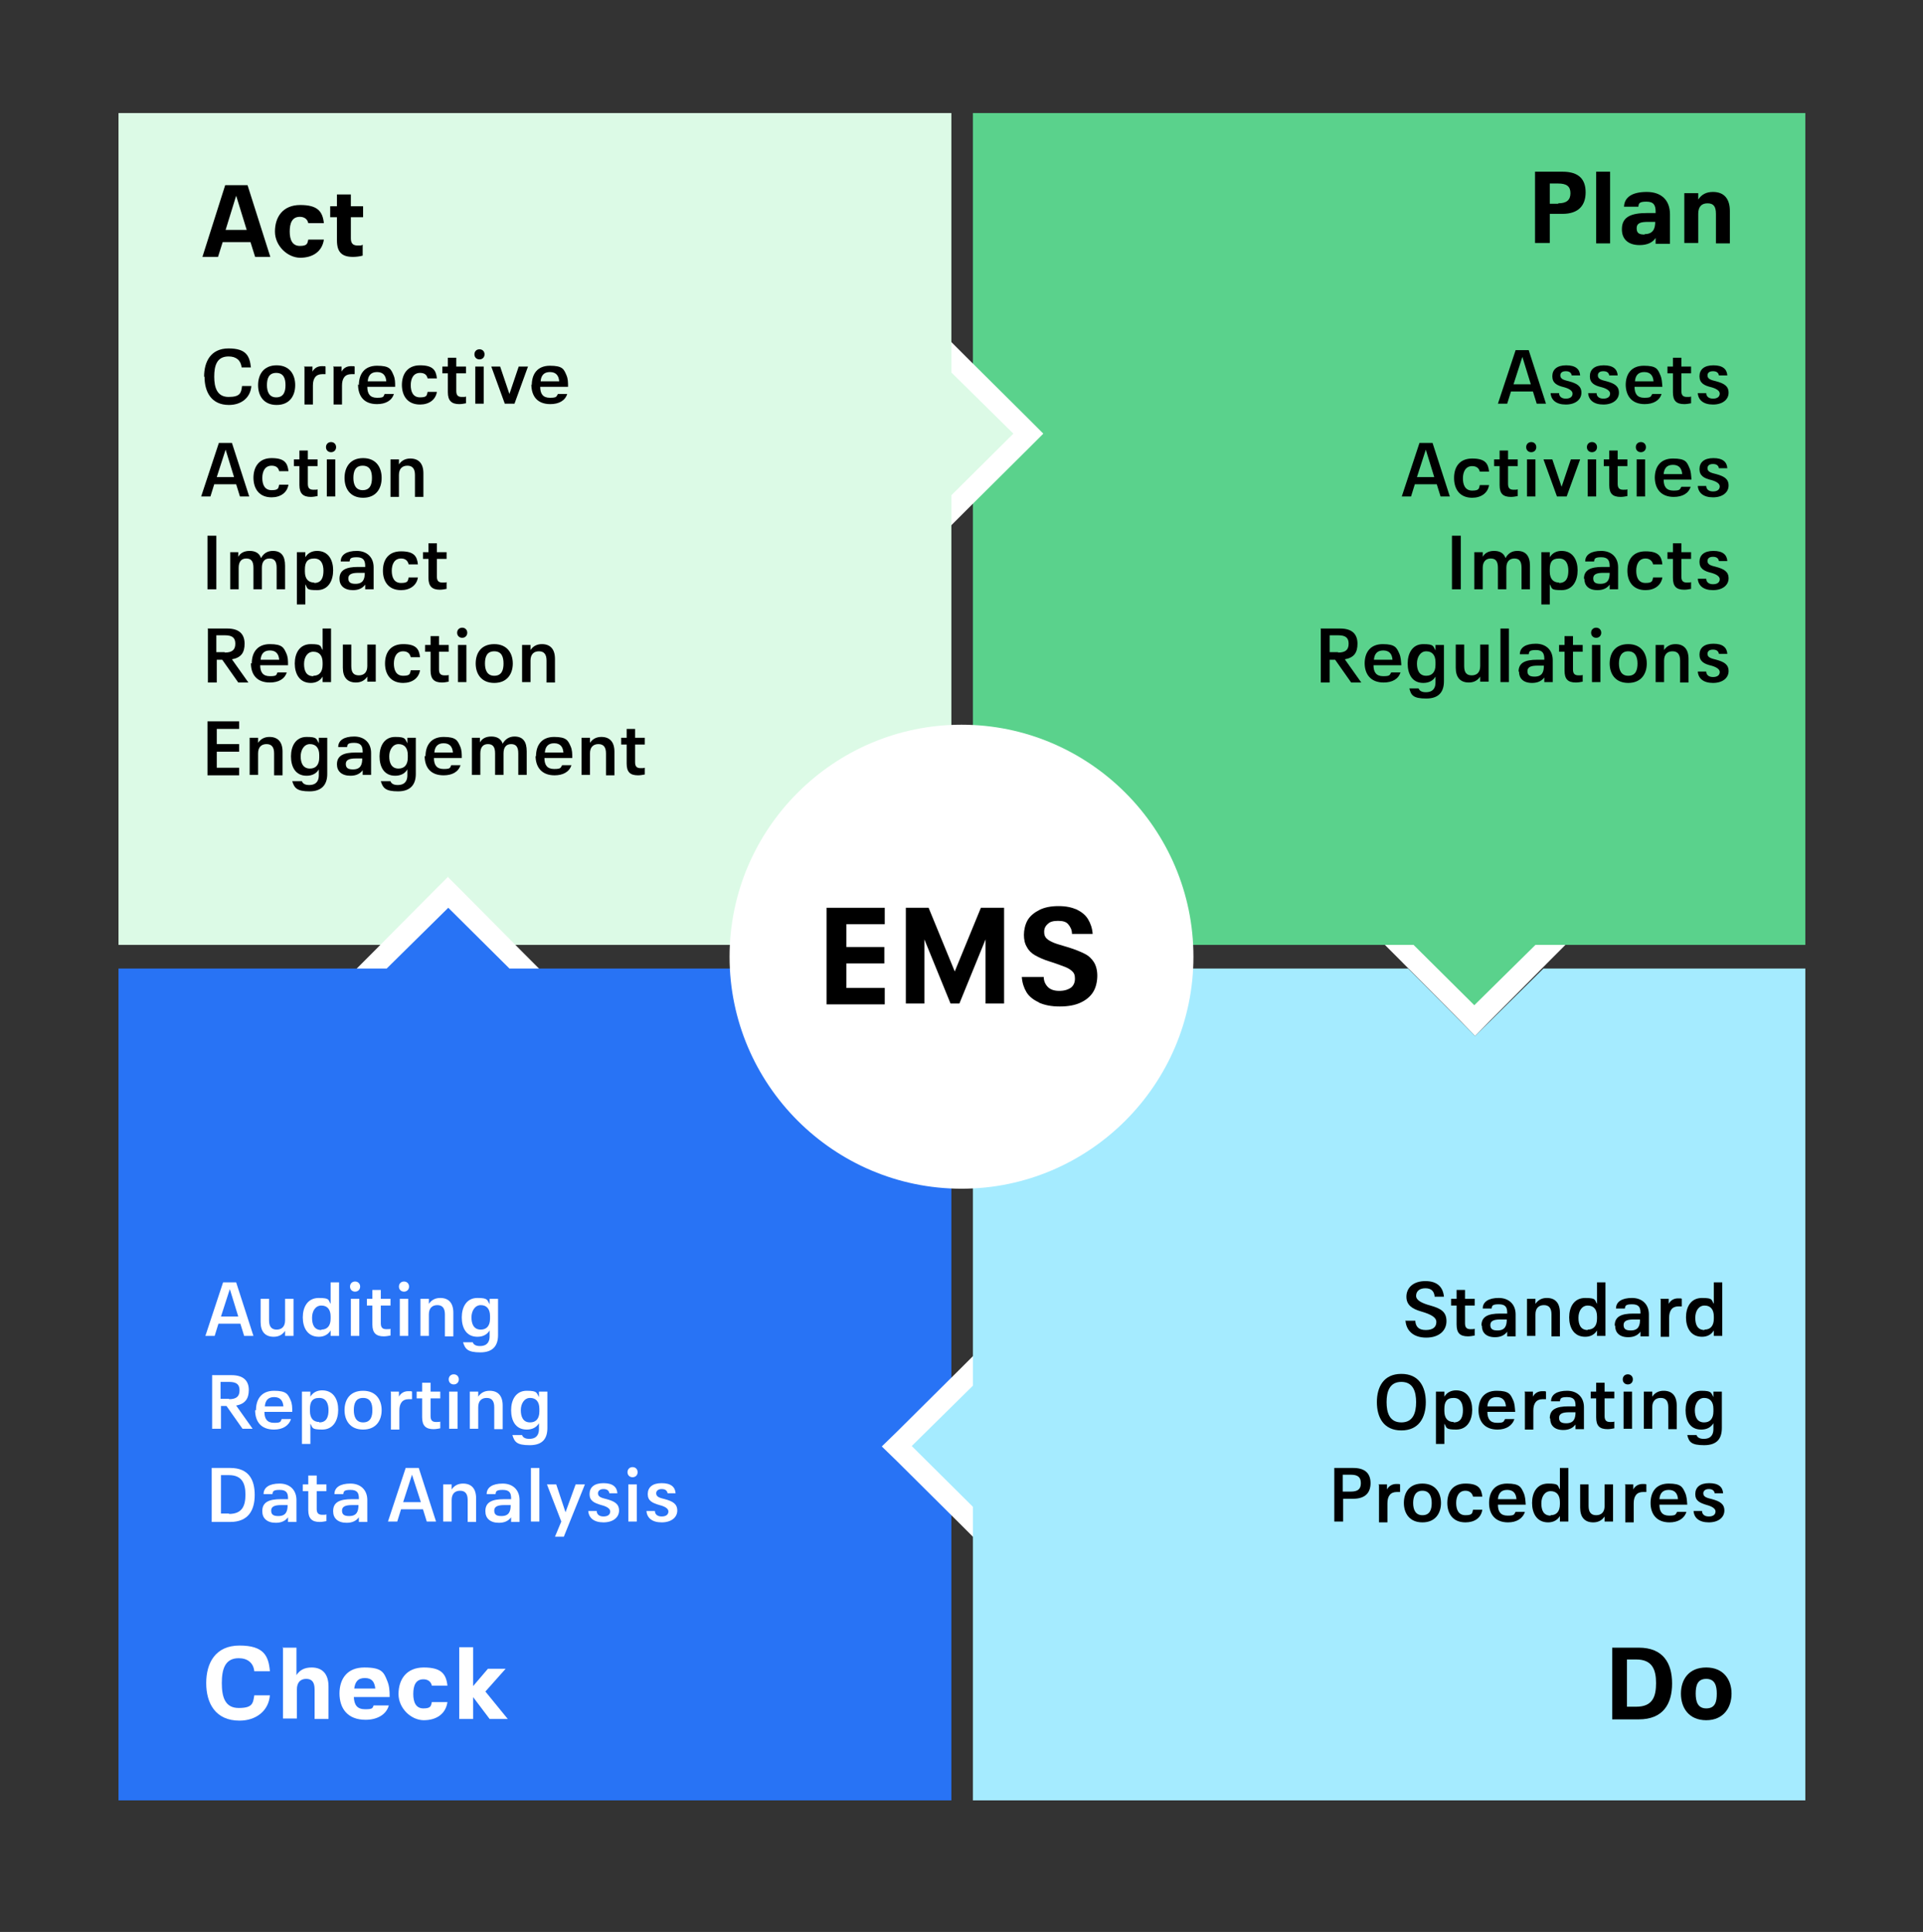 <?xml version="1.0" encoding="UTF-8"?>
<svg id="Layer_2" xmlns="http://www.w3.org/2000/svg" version="1.1" viewBox="0 0 456 458">
  <rect x="0" y="0" width="456" height="458" fill="#333333" stroke="none"/>
  <!-- Generator: Adobe Illustrator 29.3.1, SVG Export Plug-In . SVG Version: 2.1.0 Build 151)  -->
  <defs>
    <style>
      .st0 {
        fill: #a5ebff;
      }

      .st1 {
        fill: #5ad28c;
      }

      .st2 {
        fill: #fff;
      }

      .st3 {
        fill: #dcfae6;
      }

      .st4 {
        fill: #2873f5;
      }
    </style>
  </defs>
  <g>
    <polygon class="st1" points="329.2 221.3 370.3 221.3 349.8 242.1 329.2 221.3"/>
    <path class="st2" d="M376.3,218.8h-53.1l8.5,8.5,14.6,14.7,3.5,3.6,3.5-3.6,14.6-14.7,8.5-8.5h0Z"/>
  </g>
  <polygon class="st1" points="230.7 26.8 428.1 26.8 428.1 224 364.1 224 349.6 238.3 335.2 224 230.7 224 230.7 26.8"/>
  <g>
    <polygon class="st3" points="223.1 82.3 243.8 102.8 223.1 123.4 223.1 82.3"/>
    <path class="st2" d="M225.6,88.3,220.6,76.3v53.2l8.5-8.5,14.7-14.6,3.6-3.6-3.6-3.6-14.7-14.6-8.5-8.5h0Z"/>
  </g>
  <polygon class="st3" points="28.1 26.8 225.6 26.8 225.6 88.3 240.3 102.8 225.6 117.4 225.6 224 28.1 224 28.1 26.8"/>
  <g>
    <polygon class="st4" points="85.7 233.1 106.3 212.4 126.8 233.1 85.7 233.1"/>
    <path class="st2" d="M106.3,207.8l-3.6,3.6-14.6,14.7-8.5,8.5h53.2l-8.5-8.5-14.6-14.7-3.6-3.6h0Z"/>
  </g>
  <polygon class="st4" points="28.1 229.6 91.7 229.6 106.3 215.2 120.8 229.6 225.6 229.6 225.6 426.8 28.1 426.8 28.1 229.6"/>
  <g>
    <path d="M364,40.7h6.5c4,0,5.5,1.9,5.5,4.9s-1.6,5.1-5.5,5.1h-3v6.9h-3.5v-17h0ZM369.5,48.2c2,0,2.9-.8,2.9-2.4s-.9-2.3-2.9-2.3h-2v4.8h2Z"/>
    <path d="M378.5,40.7h3.3v17h-3.3v-17Z"/>
    <path d="M384.6,54.3c0-2.9,2.2-3.8,6-3.8h2v-.3c0-1.5-.4-2.4-2.2-2.4s-1.8.5-1.9,1.2h-3.4c.1-2.3,2-3.5,5.4-3.5s5.5,1.9,5.5,5.3v7h-3.4v-1.4c-.7,1.1-2,1.7-3.8,1.7-2.8,0-4.2-1.5-4.2-3.7h0ZM390,55.5c2,0,2.5-1.3,2.5-2.9h0c0,0-1.7,0-1.7,0-1.8,0-2.7.3-2.7,1.5s.6,1.5,1.9,1.5Z"/>
    <path d="M399.4,45.8h3.3v1.5c.8-1.2,1.9-1.8,3.5-1.8,2.6,0,4,1.6,4,4.5v7.7h-3.3v-7c0-1.8-.6-2.5-2-2.5s-2.2.8-2.2,2.5v6.9h-3.3v-11.9h0Z"/>
  </g>
  <g>
    <path d="M359.3,83h3.2l4.1,12.7h-2.2l-.9-2.9h-5.2l-.9,2.9h-2.2l4.2-12.7h0ZM363,91.1l-2-6.5h0l-2.1,6.5h4.2Z"/>
    <path d="M367.7,93.2h2c0,.7.5,1.3,1.6,1.3s1.6-.5,1.6-1.2-.9-1.2-2-1.5c-1.7-.4-2.8-1-2.8-2.6s1.1-2.6,3.3-2.6,3.2.9,3.3,2.4h-2c-.1-.6-.5-1-1.4-1s-1.3.4-1.3,1c0,.9.9,1.1,2.1,1.4,1.8.5,2.9,1.1,2.9,2.7s-1.4,2.8-3.7,2.8-3.5-1.1-3.6-2.7h0Z"/>
    <path d="M376.6,93.2h2c0,.7.5,1.3,1.6,1.3s1.6-.5,1.6-1.2-.9-1.2-2-1.5c-1.7-.4-2.8-1-2.8-2.6s1.1-2.6,3.3-2.6,3.2.9,3.3,2.4h-2c-.1-.6-.5-1-1.4-1s-1.3.4-1.3,1c0,.9.9,1.1,2.1,1.4,1.8.5,2.9,1.1,2.9,2.7s-1.4,2.8-3.7,2.8-3.5-1.1-3.6-2.7Z"/>
    <path d="M385.5,91.3c0-2.6,1.3-4.6,4.3-4.6s3.3.8,3.9,2.2c.4.9.4,1.7.5,2.8h-6.6c0,1.6.6,2.6,2.3,2.6s1.5-.3,1.9-.9h2.2c-.5,1.6-2,2.4-4,2.4-3.1,0-4.5-2-4.5-4.7h0ZM392.1,90.4c-.1-1.3-.7-2.2-2.2-2.2s-2.1.9-2.2,2.2h4.4Z"/>
    <path d="M396.7,93v-4.5h-1.3v-1.6h1.3v-2.1h2v2.1h2.3v1.6h-2.3v4.2c0,1,.4,1.4,1.3,1.4s.6,0,1-.1v1.6c-.5.1-1.1.2-1.6.2-1.9,0-2.7-.8-2.7-2.8h0Z"/>
    <path d="M402.6,93.2h2c0,.7.5,1.3,1.6,1.3s1.6-.5,1.6-1.2-.9-1.2-2-1.5c-1.7-.4-2.8-1-2.8-2.6s1.1-2.6,3.3-2.6,3.2.9,3.3,2.4h-2c-.1-.6-.5-1-1.4-1s-1.3.4-1.3,1c0,.9.9,1.1,2.1,1.4,1.8.5,2.9,1.1,2.9,2.7s-1.4,2.8-3.7,2.8-3.5-1.1-3.6-2.7Z"/>
    <path d="M336.5,105h3.2l4.1,12.7h-2.2l-.9-2.9h-5.2l-.9,2.9h-2.2l4.2-12.7h0ZM340.1,113.1l-2-6.5h0l-2.1,6.5h4.2Z"/>
    <path d="M344.8,113.3c0-2.6,1.3-4.6,4.3-4.6s3.8,1.1,4,3.1h-2.2c-.2-.9-.9-1.3-1.8-1.3-1.6,0-2.2,1.4-2.2,2.9s.5,2.9,2.2,2.9,1.6-.5,1.8-1.3h2.2c-.3,1.9-1.9,3-4,3-3,0-4.3-2.1-4.3-4.7h0Z"/>
    <path d="M355.6,115v-4.5h-1.3v-1.6h1.3v-2.1h2v2.1h2.3v1.6h-2.3v4.2c0,1,.4,1.4,1.3,1.4s.6,0,1-.1v1.6c-.5.1-1.1.2-1.6.2-1.9,0-2.7-.8-2.7-2.8h0Z"/>
    <path d="M363.1,104.8c.7,0,1.2.5,1.2,1.2s-.5,1.2-1.2,1.2-1.2-.5-1.2-1.2.5-1.2,1.2-1.2ZM362.1,108.9h2v8.8h-2v-8.8Z"/>
    <path d="M365.9,108.9h2.2l2.2,6.5,2.2-6.5h2.2l-3.2,8.8h-2.3l-3.2-8.8h0Z"/>
    <path d="M377.5,104.8c.7,0,1.2.5,1.2,1.2s-.5,1.2-1.2,1.2-1.2-.5-1.2-1.2.5-1.2,1.2-1.2ZM376.5,108.9h2v8.8h-2v-8.8Z"/>
    <path d="M381.6,115v-4.5h-1.3v-1.6h1.3v-2.1h2v2.1h2.3v1.6h-2.3v4.2c0,1,.4,1.4,1.3,1.4s.6,0,1-.1v1.6c-.5.1-1.1.2-1.6.2-1.9,0-2.7-.8-2.7-2.8h0Z"/>
    <path d="M389.1,104.8c.7,0,1.2.5,1.2,1.2s-.5,1.2-1.2,1.2-1.2-.5-1.2-1.2.5-1.2,1.2-1.2ZM388.1,108.9h2v8.8h-2v-8.8Z"/>
    <path d="M392.4,113.3c0-2.6,1.3-4.6,4.3-4.6s3.3.8,3.9,2.2c.4.9.4,1.7.5,2.8h-6.6c0,1.6.6,2.6,2.3,2.6s1.5-.3,1.9-.9h2.2c-.5,1.6-2,2.4-4,2.4-3.1,0-4.5-2-4.5-4.7h0ZM398.9,112.4c-.1-1.3-.7-2.2-2.2-2.2s-2.1.9-2.2,2.2h4.4Z"/>
    <path d="M402.6,115.2h2c0,.7.5,1.3,1.6,1.3s1.6-.5,1.6-1.2-.9-1.2-2-1.5c-1.7-.4-2.8-1-2.8-2.6s1.1-2.6,3.3-2.6,3.2.9,3.3,2.4h-2c-.1-.6-.5-1-1.4-1s-1.3.4-1.3,1c0,.9.9,1.1,2.1,1.4,1.8.5,2.9,1.1,2.9,2.7s-1.4,2.8-3.7,2.8-3.5-1.1-3.6-2.7h0Z"/>
    <path d="M344.3,127h2.1v12.7h-2.1v-12.7Z"/>
    <path d="M349.6,130.9h2v1.1c.5-.9,1.4-1.4,2.7-1.4s2.3.5,2.7,1.7c.6-1.1,1.5-1.7,2.8-1.7,2,0,3,1.2,3,3.5v5.6h-2v-5.1c0-1.5-.5-2.2-1.7-2.2s-1.9.8-1.9,2.2v5.1h-2v-5.1c0-1.5-.5-2.2-1.7-2.2s-1.9.8-1.9,2.2v5.1h-2v-8.8h0Z"/>
    <path d="M365.5,130.9h2v1.2c.6-1,1.6-1.5,2.8-1.5,2.7,0,3.8,2.2,3.8,4.6s-1.1,4.7-3.8,4.7-2.2-.4-2.8-1.4v4.8h-2v-12.4h0ZM369.7,138.2c1.8,0,2.2-1.4,2.2-2.9s-.5-2.9-2.2-2.9-2.2.9-2.2,2.6v.5c0,1.7.8,2.6,2.2,2.6Z"/>
    <path d="M375.6,137.2c0-2.1,1.6-2.8,4.4-2.8h1.7v-.2c0-1.3-.4-2.1-2-2.1s-1.6.4-1.7,1h-2.1c0-1.6,1.4-2.5,3.8-2.5s4,1.5,4,3.9v5.2h-2v-1.1c-.6.8-1.5,1.3-2.9,1.3-2.1,0-3.1-1.1-3.1-2.7h0ZM379.5,138.4c1.8,0,2.2-1.1,2.2-2.6h0s-1.5,0-1.5,0c-1.5,0-2.4.3-2.4,1.3s.6,1.3,1.7,1.3h0Z"/>
    <path d="M385.9,135.3c0-2.6,1.3-4.6,4.3-4.6s3.8,1.1,4,3.1h-2.2c-.2-.9-.9-1.4-1.8-1.4-1.6,0-2.2,1.4-2.2,2.9s.5,2.9,2.2,2.9,1.6-.5,1.8-1.3h2.2c-.3,1.9-1.9,3-4,3-3,0-4.3-2.1-4.3-4.6h0Z"/>
    <path d="M396.7,137v-4.5h-1.3v-1.6h1.3v-2.1h2v2.1h2.3v1.6h-2.3v4.2c0,1,.4,1.4,1.3,1.4s.6,0,1-.1v1.6c-.5.1-1.1.2-1.6.2-1.9,0-2.7-.8-2.7-2.8h0Z"/>
    <path d="M402.6,137.2h2c0,.7.5,1.3,1.6,1.3s1.6-.5,1.6-1.2-.9-1.2-2-1.5c-1.7-.4-2.8-1-2.8-2.6s1.1-2.6,3.3-2.6,3.2.9,3.3,2.4h-2c-.1-.6-.5-1-1.4-1s-1.3.4-1.3,1c0,.9.9,1.1,2.1,1.4,1.8.5,2.9,1.1,2.9,2.7s-1.4,2.8-3.7,2.8-3.5-1.1-3.6-2.7h0Z"/>
    <path d="M313.1,149h4.7c3,0,4.1,1.5,4.1,3.6s-.8,3.3-3,3.7l3.9,5.5h-2.4l-3.8-5.4h-1.3v5.4h-2.1v-12.7h0ZM317.3,154.7c1.8,0,2.5-.7,2.5-2.1s-.7-2-2.5-2h-2v4h2Z"/>
    <path d="M323.6,157.3c0-2.6,1.3-4.6,4.3-4.6s3.3.9,3.9,2.2c.4.9.4,1.7.5,2.8h-6.6c0,1.6.6,2.6,2.3,2.6s1.5-.3,1.9-.9h2.2c-.5,1.6-2,2.4-4,2.4-3.1,0-4.5-2-4.5-4.6h0ZM330.2,156.4c-.1-1.3-.7-2.2-2.2-2.2s-2.1.9-2.2,2.2h4.4Z"/>
    <path d="M334.2,163.2h2.2c.2.6.8.9,1.7.9,1.8,0,2.3-1.1,2.3-2.3v-1.4c-.6,1-1.6,1.5-2.9,1.5-2.7,0-3.7-2.2-3.7-4.6s1.1-4.6,3.7-4.6,2.3.5,2.9,1.5v-1.3h2v8.6c0,2.4-1.1,4.1-4.2,4.1s-3.6-.8-4-2.4h0ZM338.2,160.2c1.4,0,2.2-.9,2.2-2.6v-.6c0-1.7-.8-2.6-2.2-2.6s-2.2,1.4-2.2,2.9.5,2.9,2.2,2.9h0Z"/>
    <path d="M345.2,158.4v-5.6h2v5.1c0,1.6.6,2.2,1.8,2.2s2-.7,2-2.2v-5.1h2v8.8h-2v-1.2c-.6.9-1.5,1.4-2.7,1.4-2,0-3.1-1.2-3.1-3.5h0Z"/>
    <path d="M355.8,149h2v12.7h-2v-12.7Z"/>
    <path d="M360.1,159.2c0-2.1,1.6-2.8,4.4-2.8h1.7v-.2c0-1.3-.4-2.1-2-2.1s-1.6.4-1.7,1h-2.1c0-1.6,1.4-2.5,3.8-2.5s4,1.5,4,3.9v5.2h-2v-1.1c-.6.8-1.5,1.3-2.9,1.3-2.1,0-3.1-1.1-3.1-2.7h0ZM363.9,160.4c1.8,0,2.2-1.1,2.2-2.6h0s-1.5,0-1.5,0c-1.5,0-2.4.3-2.4,1.3s.6,1.3,1.7,1.3h0Z"/>
    <path d="M371,159v-4.5h-1.3v-1.6h1.3v-2.1h2v2.1h2.3v1.6h-2.3v4.2c0,1,.4,1.4,1.3,1.4s.6,0,1-.1v1.6c-.5.1-1.1.2-1.6.2-1.9,0-2.7-.8-2.7-2.8h0Z"/>
    <path d="M378.5,148.8c.7,0,1.2.5,1.2,1.2s-.5,1.2-1.2,1.2-1.2-.5-1.2-1.2.5-1.2,1.2-1.2ZM377.5,152.9h2v8.8h-2v-8.8Z"/>
    <path d="M381.7,157.3c0-2.5,1.3-4.6,4.4-4.6s4.4,2.2,4.4,4.6-1.3,4.6-4.4,4.6-4.4-2.2-4.4-4.6ZM386.1,160.2c1.8,0,2.2-1.4,2.2-2.9s-.5-2.9-2.2-2.9-2.2,1.4-2.2,2.9.5,2.9,2.2,2.9Z"/>
    <path d="M392.6,152.9h2v1.2c.6-.9,1.5-1.4,2.7-1.4,2,0,3.1,1.2,3.1,3.5v5.6h-2v-5.2c0-1.5-.6-2.2-1.8-2.2s-2,.7-2,2.2v5.1h-2v-8.8h0Z"/>
    <path d="M402.6,159.2h2c0,.7.5,1.3,1.6,1.3s1.6-.5,1.6-1.2-.9-1.2-2-1.5c-1.7-.4-2.8-1-2.8-2.6s1.1-2.6,3.3-2.6,3.2.9,3.3,2.4h-2c-.1-.6-.5-1-1.4-1s-1.3.4-1.3,1c0,.9.9,1.1,2.1,1.4,1.8.5,2.9,1.1,2.9,2.7s-1.4,2.8-3.7,2.8-3.5-1.1-3.6-2.7h0Z"/>
  </g>
  <g>
    <path d="M53.4,43.9h5.3l5.4,17h-3.6l-1.1-3.5h-6.6l-1.1,3.5h-3.7l5.4-17h0ZM58.5,54.5l-2.5-8.1h0l-2.5,8.1h5Z"/>
    <path d="M65.2,54.9c0-3.5,1.9-6.3,6-6.3s5.3,1.5,5.6,4.3h-3.7c-.2-1-1-1.5-2-1.5-1.9,0-2.4,1.6-2.4,3.5s.6,3.4,2.4,3.4,1.8-.6,2-1.5h3.7c-.4,2.8-2.6,4.3-5.6,4.3s-6-2.8-6-6.2h0Z"/>
    <path d="M79.9,57.1v-5.6h-1.6v-2.6h1.6v-2.8h3.3v2.8h2.9v2.6h-2.9v5c0,1.2.5,1.7,1.6,1.7s.8,0,1.2-.2v2.6c-.7.2-1.6.3-2.3.3-2.6,0-3.8-1.1-3.8-3.9Z"/>
  </g>
  <g>
    <path class="st2" d="M48.9,399c0-4.8,2.2-8.9,7.9-8.9s6.9,2.4,7.2,6.1h-3.7c-.2-2-1.6-3.1-3.7-3.1-3.3,0-4,2.7-4,5.9s.7,5.9,4,5.9,3.4-1.1,3.7-3h3.7c-.3,3.7-3.3,6-7.2,6-5.7,0-7.9-4.1-7.9-8.9h0Z"/>
    <path class="st2" d="M67,390.6h3.3v6.5c.8-1.2,1.9-1.8,3.6-1.8,2.6,0,4,1.6,4,4.5v7.7h-3.3v-7c0-1.8-.7-2.5-2-2.5s-2.2.8-2.2,2.5v6.9h-3.3v-17Z"/>
    <path class="st2" d="M80.5,401.5c0-3.5,1.8-6.2,5.9-6.2s4.6,1.1,5.4,3.1c.5,1.2.6,2.2.6,3.9h-8.5c.1,1.9.8,2.9,2.7,2.9s1.7-.3,2-.9h3.6c-.6,2.2-2.8,3.4-5.5,3.4-4.3,0-6.2-2.7-6.2-6.3h0ZM89,400.3c-.2-1.6-.8-2.5-2.5-2.5s-2.3,1-2.5,2.5h5Z"/>
    <path class="st2" d="M94.5,401.6c0-3.5,1.9-6.3,6-6.3s5.3,1.5,5.6,4.3h-3.7c-.2-1-1-1.5-2-1.5-1.9,0-2.4,1.6-2.4,3.5s.6,3.4,2.4,3.4,1.8-.6,2-1.5h3.7c-.4,2.8-2.6,4.3-5.6,4.3s-6-2.8-6-6.2h0Z"/>
    <path class="st2" d="M112.2,402.2v5.3h-3.3v-17h3.3v9.2l3.5-4.1h4.2l-4.8,5.4,5.3,6.5h-4.3l-4-5.3h0Z"/>
  </g>
  <g>
    <path d="M48.4,89.3c0-3.6,1.6-6.7,5.8-6.7s5,1.8,5.3,4.5h-2.2c-.2-1.7-1.3-2.6-3.1-2.6-2.8,0-3.4,2.2-3.4,4.8s.7,4.8,3.4,4.8,3-.9,3.2-2.6h2.2c-.2,2.8-2.4,4.5-5.3,4.5-4.2,0-5.8-3.1-5.8-6.7h0Z"/>
    <path d="M61.2,91.3c0-2.5,1.3-4.7,4.4-4.7s4.4,2.2,4.4,4.7-1.3,4.7-4.4,4.7-4.4-2.2-4.4-4.7ZM65.5,94.2c1.8,0,2.2-1.4,2.2-2.9s-.4-2.9-2.2-2.9-2.2,1.4-2.2,2.9.5,2.9,2.2,2.9Z"/>
    <path d="M72.1,86.9h2v1.2c.4-.8,1.2-1.3,2.2-1.3s.6,0,.9.1v1.8c-.2,0-.6,0-.8,0-1.5,0-2.2,1-2.2,2.7v4.5h-2v-8.8h0Z"/>
    <path d="M79,86.9h2v1.2c.4-.8,1.2-1.3,2.2-1.3s.6,0,.9.1v1.8c-.2,0-.6,0-.8,0-1.5,0-2.2,1-2.2,2.7v4.5h-2v-8.8h0Z"/>
    <path d="M85.1,91.3c0-2.6,1.3-4.6,4.3-4.6s3.3.8,3.9,2.2c.4.9.4,1.7.4,2.8h-6.6c0,1.6.6,2.6,2.3,2.6s1.5-.3,1.8-.9h2.2c-.5,1.6-2,2.4-4,2.4-3.2,0-4.5-2-4.5-4.7h0ZM91.6,90.4c-.1-1.3-.7-2.2-2.2-2.2s-2.1.9-2.2,2.2h4.4Z"/>
    <path d="M95.3,91.3c0-2.6,1.3-4.7,4.3-4.7s3.8,1.1,4,3.1h-2.2c-.2-.9-.8-1.3-1.8-1.3-1.6,0-2.2,1.4-2.2,2.9s.5,2.9,2.2,2.9,1.6-.5,1.8-1.3h2.2c-.3,1.9-1.9,3-4,3-3,0-4.3-2.1-4.3-4.7Z"/>
    <path d="M106.2,93v-4.5h-1.3v-1.6h1.3v-2.1h2v2.1h2.3v1.6h-2.3v4.2c0,1,.4,1.4,1.3,1.4s.7,0,1-.1v1.6c-.5.1-1.1.2-1.6.2-1.8,0-2.7-.8-2.7-2.8h0Z"/>
    <path d="M113.7,82.8c.7,0,1.2.5,1.2,1.2s-.5,1.2-1.2,1.2-1.2-.5-1.2-1.2.5-1.2,1.2-1.2ZM112.7,86.9h2v8.8h-2v-8.8Z"/>
    <path d="M116.4,86.9h2.2l2.2,6.5,2.2-6.5h2.2l-3.2,8.8h-2.3s-3.2-8.8-3.2-8.8Z"/>
    <path d="M126.1,91.3c0-2.6,1.3-4.6,4.3-4.6s3.3.8,3.9,2.2c.4.9.4,1.7.4,2.8h-6.6c0,1.6.6,2.6,2.3,2.6s1.5-.3,1.9-.9h2.2c-.5,1.6-2,2.4-4,2.4-3.2,0-4.5-2-4.5-4.7h0ZM132.6,90.4c-.1-1.3-.7-2.2-2.2-2.2s-2.1.9-2.2,2.2h4.4,0Z"/>
    <path d="M51.8,105h3.2l4.1,12.7h-2.2l-.9-2.9h-5.2l-.9,2.9h-2.2s4.2-12.7,4.2-12.7ZM55.5,113.1l-2-6.5h0l-2.1,6.5h4.2Z"/>
    <path d="M60.1,113.3c0-2.6,1.3-4.7,4.3-4.7s3.8,1.1,4,3.1h-2.2c-.2-.9-.8-1.3-1.8-1.3-1.6,0-2.2,1.4-2.2,2.9s.5,2.9,2.2,2.9,1.6-.5,1.8-1.3h2.2c-.3,1.9-1.9,3-4,3-3,0-4.3-2.1-4.3-4.7Z"/>
    <path d="M71,115v-4.5h-1.3v-1.6h1.3v-2.1h2v2.1h2.3v1.6h-2.3v4.2c0,1,.4,1.4,1.3,1.4s.7,0,1-.1v1.6c-.5.1-1.1.2-1.6.2-1.8,0-2.7-.8-2.7-2.8h0Z"/>
    <path d="M78.5,104.8c.7,0,1.2.5,1.2,1.2s-.5,1.2-1.2,1.2-1.2-.5-1.2-1.2.5-1.2,1.2-1.2ZM77.5,108.9h2v8.8h-2v-8.8Z"/>
    <path d="M81.7,113.3c0-2.5,1.3-4.7,4.4-4.7s4.4,2.2,4.4,4.7-1.3,4.7-4.4,4.7-4.4-2.2-4.4-4.7ZM86,116.2c1.8,0,2.2-1.4,2.2-2.9s-.4-2.9-2.2-2.9-2.2,1.4-2.2,2.9.5,2.9,2.2,2.9Z"/>
    <path d="M92.6,108.9h2v1.2c.6-.9,1.5-1.4,2.7-1.4,2,0,3.1,1.2,3.1,3.5v5.6h-2v-5.2c0-1.5-.6-2.2-1.8-2.2s-2,.7-2,2.2v5.2h-2v-8.8h0Z"/>
    <path d="M49.2,127h2.1v12.7h-2.1v-12.7Z"/>
    <path d="M54.5,130.9h2v1.1c.5-.9,1.4-1.4,2.7-1.4s2.3.5,2.7,1.7c.6-1.1,1.5-1.7,2.8-1.7,2,0,2.9,1.2,2.9,3.5v5.6h-2v-5.1c0-1.5-.5-2.2-1.7-2.2s-1.8.8-1.8,2.2v5.1h-2v-5.1c0-1.5-.5-2.2-1.7-2.2s-1.8.8-1.8,2.2v5.1h-2v-8.8h0Z"/>
    <path d="M70.4,130.9h2v1.2c.6-1,1.6-1.5,2.8-1.5,2.7,0,3.8,2.2,3.8,4.6s-1.1,4.7-3.8,4.7-2.2-.4-2.8-1.4v4.8h-2s0-12.4,0-12.4ZM74.5,138.2c1.8,0,2.2-1.4,2.2-2.9s-.5-2.9-2.2-2.9-2.2,1-2.2,2.6v.5c0,1.7.8,2.6,2.2,2.6Z"/>
    <path d="M80.5,137.2c0-2.1,1.6-2.8,4.4-2.8h1.7v-.2c0-1.3-.4-2.1-2-2.1s-1.6.4-1.7,1h-2.1c0-1.6,1.4-2.5,3.8-2.5s4,1.5,4,3.9v5.2h-2v-1.1c-.6.8-1.5,1.3-2.9,1.3-2.1,0-3.2-1.1-3.2-2.7h0ZM84.3,138.4c1.8,0,2.2-1.1,2.2-2.6h0s-1.5,0-1.5,0c-1.5,0-2.4.3-2.4,1.3s.6,1.3,1.7,1.3h0Z"/>
    <path d="M90.8,135.3c0-2.6,1.3-4.6,4.3-4.6s3.8,1.1,4,3.1h-2.2c-.2-.9-.8-1.4-1.8-1.4-1.6,0-2.2,1.4-2.2,2.9s.5,2.9,2.2,2.9,1.6-.5,1.8-1.3h2.2c-.3,1.9-1.9,3-4,3-3,0-4.3-2.1-4.3-4.6Z"/>
    <path d="M101.6,137v-4.5h-1.3v-1.6h1.3v-2.1h2v2.1h2.3v1.6h-2.3v4.2c0,1,.4,1.4,1.3,1.4s.7,0,1-.1v1.6c-.5.1-1.1.2-1.6.2-1.8,0-2.7-.8-2.7-2.8h0Z"/>
    <path d="M49.2,149h4.7c3,0,4.1,1.5,4.1,3.6s-.8,3.3-3,3.7l3.9,5.5h-2.4l-3.8-5.4h-1.3v5.4h-2.1v-12.7h0ZM53.3,154.7c1.8,0,2.5-.7,2.5-2.1s-.7-2-2.5-2h-2v4h2Z"/>
    <path d="M59.7,157.3c0-2.6,1.3-4.6,4.3-4.6s3.3.9,3.9,2.2c.4.9.4,1.7.4,2.8h-6.6c0,1.6.6,2.6,2.3,2.6s1.5-.3,1.8-.9h2.2c-.5,1.6-2,2.4-4,2.4-3.2,0-4.5-2-4.5-4.6h0ZM66.2,156.4c-.1-1.3-.7-2.2-2.2-2.2s-2.1.9-2.2,2.2h4.4Z"/>
    <path d="M69.9,157.3c0-2.4,1.1-4.6,3.8-4.6s2.2.5,2.8,1.4v-5.1h2v12.7h-2v-1.3c-.6,1-1.6,1.5-2.8,1.5-2.7,0-3.8-2.2-3.8-4.6h0ZM74.3,160.2c1.4,0,2.2-.9,2.2-2.6v-.5c0-1.7-.8-2.6-2.2-2.6s-2.2,1.3-2.2,2.9.5,2.9,2.2,2.9h0Z"/>
    <path d="M81.3,158.4v-5.6h2v5.1c0,1.6.6,2.2,1.8,2.2s2-.7,2-2.2v-5.1h2v8.8h-2v-1.2c-.6.9-1.5,1.4-2.7,1.4-2,0-3.1-1.2-3.1-3.5h0Z"/>
    <path d="M91.3,157.3c0-2.6,1.3-4.6,4.3-4.6s3.8,1.1,4,3.1h-2.2c-.2-.9-.8-1.4-1.8-1.4-1.6,0-2.2,1.4-2.2,2.9s.5,2.9,2.2,2.9,1.6-.5,1.8-1.3h2.2c-.3,1.9-1.9,3-4,3-3,0-4.3-2.1-4.3-4.6Z"/>
    <path d="M102.1,159v-4.5h-1.3v-1.6h1.3v-2.1h2v2.1h2.3v1.6h-2.3v4.2c0,1,.4,1.4,1.3,1.4s.7,0,1-.1v1.6c-.5.1-1.1.2-1.6.2-1.8,0-2.7-.8-2.7-2.8h0Z"/>
    <path d="M109.6,148.8c.7,0,1.2.5,1.2,1.2s-.5,1.2-1.2,1.2-1.2-.5-1.2-1.2.5-1.2,1.2-1.2ZM108.6,152.9h2v8.8h-2v-8.8Z"/>
    <path d="M112.8,157.3c0-2.5,1.3-4.6,4.4-4.6s4.4,2.2,4.4,4.6-1.3,4.6-4.4,4.6-4.4-2.2-4.4-4.6ZM117.2,160.2c1.8,0,2.2-1.4,2.2-2.9s-.4-2.9-2.2-2.9-2.2,1.4-2.2,2.9.5,2.9,2.2,2.9Z"/>
    <path d="M123.8,152.9h2v1.2c.6-.9,1.5-1.4,2.7-1.4,2,0,3.1,1.2,3.1,3.5v5.6h-2v-5.2c0-1.5-.6-2.2-1.8-2.2s-2,.7-2,2.2v5.1h-2v-8.8h0Z"/>
    <path d="M49.2,171h7.5v1.8h-5.3v3.6h5.3v1.8h-5.3v3.8h5.3v1.8h-7.5v-12.7Z"/>
    <path d="M59.2,174.9h2v1.2c.6-.9,1.5-1.4,2.7-1.4,2,0,3.1,1.2,3.1,3.5v5.6h-2v-5.2c0-1.5-.6-2.2-1.8-2.2s-2,.7-2,2.2v5.1h-2v-8.8h0Z"/>
    <path d="M69.4,185.2h2.2c.2.6.8.9,1.7.9,1.8,0,2.3-1.1,2.3-2.3v-1.4c-.6,1-1.6,1.5-2.9,1.5-2.7,0-3.7-2.2-3.7-4.6s1.1-4.6,3.7-4.6,2.3.5,2.9,1.5v-1.3h2v8.6c0,2.4-1.2,4.1-4.2,4.1s-3.6-.8-4.1-2.4h0ZM73.5,182.2c1.4,0,2.2-.9,2.2-2.6v-.6c0-1.7-.8-2.6-2.2-2.6s-2.2,1.4-2.2,2.9.5,2.9,2.2,2.9Z"/>
    <path d="M79.9,181.2c0-2.1,1.6-2.8,4.4-2.8h1.7v-.2c0-1.3-.4-2.1-2-2.1s-1.6.4-1.7,1h-2.1c0-1.6,1.4-2.5,3.8-2.5s4,1.5,4,3.9v5.2h-2v-1.1c-.6.8-1.5,1.3-2.9,1.3-2.1,0-3.2-1.1-3.2-2.7h0ZM83.7,182.4c1.8,0,2.2-1.1,2.2-2.6h0s-1.5,0-1.5,0c-1.5,0-2.4.3-2.4,1.3s.6,1.3,1.7,1.3h0Z"/>
    <path d="M90.4,185.2h2.2c.2.6.8.9,1.7.9,1.8,0,2.3-1.1,2.3-2.3v-1.4c-.6,1-1.6,1.5-2.9,1.5-2.7,0-3.7-2.2-3.7-4.6s1.1-4.6,3.7-4.6,2.3.5,2.9,1.5v-1.3h2v8.6c0,2.4-1.2,4.1-4.2,4.1s-3.6-.8-4.1-2.4h0ZM94.5,182.2c1.4,0,2.2-.9,2.2-2.6v-.6c0-1.7-.8-2.6-2.2-2.6s-2.2,1.4-2.2,2.9.5,2.9,2.2,2.9Z"/>
    <path d="M100.9,179.3c0-2.6,1.3-4.6,4.3-4.6s3.3.9,3.9,2.2c.4.9.4,1.7.4,2.8h-6.6c0,1.6.6,2.6,2.3,2.6s1.5-.3,1.8-.9h2.2c-.5,1.6-2,2.4-4,2.4-3.2,0-4.5-2-4.5-4.6h0ZM107.4,178.4c-.1-1.3-.7-2.2-2.2-2.2s-2.1.9-2.2,2.2h4.4Z"/>
    <path d="M111.8,174.9h2v1.1c.5-.9,1.4-1.4,2.7-1.4s2.3.5,2.7,1.7c.6-1.1,1.6-1.7,2.8-1.7,2,0,2.9,1.2,2.9,3.5v5.6h-2v-5.1c0-1.5-.5-2.2-1.7-2.2s-1.8.8-1.8,2.2v5.1h-2v-5.1c0-1.5-.5-2.2-1.7-2.2s-1.8.8-1.8,2.2v5.1h-2v-8.8h0Z"/>
    <path d="M127.1,179.3c0-2.6,1.3-4.6,4.3-4.6s3.3.9,3.9,2.2c.4.9.4,1.7.4,2.8h-6.6c0,1.6.6,2.6,2.3,2.6s1.5-.3,1.9-.9h2.2c-.5,1.6-2,2.4-4,2.4-3.1,0-4.5-2-4.5-4.6h0ZM133.6,178.4c-.1-1.3-.7-2.2-2.2-2.2s-2.1.9-2.2,2.2h4.4,0Z"/>
    <path d="M137.9,174.9h2v1.2c.6-.9,1.5-1.4,2.7-1.4,2,0,3.1,1.2,3.1,3.5v5.6h-2v-5.2c0-1.5-.6-2.2-1.8-2.2s-2,.7-2,2.2v5.1h-2v-8.8h0Z"/>
    <path d="M148.6,181v-4.5h-1.3v-1.6h1.3v-2.1h2v2.1h2.3v1.6h-2.3v4.2c0,1,.4,1.4,1.3,1.4s.6,0,1-.1v1.6c-.5.1-1.1.2-1.6.2-1.9,0-2.7-.8-2.7-2.8h0Z"/>
  </g>
  <g>
    <path class="st2" d="M52.8,304h3.2l4.1,12.7h-2.2l-.9-2.9h-5.2l-.9,2.9h-2.2s4.2-12.7,4.2-12.7ZM56.5,312.1l-2-6.5h0l-2.1,6.5h4.2Z"/>
    <path class="st2" d="M61.8,313.5v-5.6h2v5.1c0,1.5.6,2.2,1.8,2.2s2-.7,2-2.2v-5.1h2v8.8h-2v-1.2c-.6.9-1.5,1.4-2.7,1.4-2,0-3.1-1.2-3.1-3.5h0Z"/>
    <path class="st2" d="M71.8,312.3c0-2.4,1.1-4.6,3.8-4.6s2.2.5,2.8,1.4v-5.1h2v12.7h-2v-1.3c-.6,1-1.6,1.5-2.8,1.5-2.7,0-3.8-2.2-3.8-4.6h0ZM76.2,315.2c1.4,0,2.2-.9,2.2-2.6v-.5c0-1.7-.8-2.6-2.2-2.6s-2.2,1.3-2.2,2.9.5,2.9,2.2,2.9h0Z"/>
    <path class="st2" d="M84.2,303.8c.7,0,1.2.5,1.2,1.2s-.5,1.2-1.2,1.2-1.2-.5-1.2-1.2.5-1.2,1.2-1.2ZM83.2,307.9h2v8.8h-2v-8.8Z"/>
    <path class="st2" d="M88.3,314v-4.5h-1.3v-1.6h1.3v-2.1h2v2.1h2.3v1.6h-2.3v4.2c0,1,.4,1.4,1.3,1.4s.7,0,1-.1v1.6c-.5.1-1.1.2-1.6.2-1.8,0-2.7-.8-2.7-2.8h0Z"/>
    <path class="st2" d="M95.8,303.8c.7,0,1.2.5,1.2,1.2s-.5,1.2-1.2,1.2-1.2-.5-1.2-1.2.5-1.2,1.2-1.2ZM94.8,307.9h2v8.8h-2v-8.8Z"/>
    <path class="st2" d="M99.7,307.9h2v1.2c.6-.9,1.5-1.4,2.7-1.4,2,0,3.1,1.2,3.1,3.5v5.6h-2v-5.2c0-1.5-.6-2.2-1.8-2.2s-2,.7-2,2.2v5.1h-2v-8.8h0Z"/>
    <path class="st2" d="M109.9,318.2h2.2c.2.6.8.9,1.7.9,1.8,0,2.3-1.1,2.3-2.3v-1.4c-.6,1-1.6,1.5-2.9,1.5-2.7,0-3.7-2.2-3.7-4.6s1.1-4.6,3.7-4.6,2.3.5,2.9,1.5v-1.3h2v8.6c0,2.5-1.2,4.1-4.2,4.1s-3.6-.8-4.1-2.4h0ZM114,315.2c1.4,0,2.2-.9,2.2-2.6v-.6c0-1.7-.8-2.6-2.2-2.6s-2.2,1.4-2.2,2.9.5,2.9,2.2,2.9Z"/>
    <path class="st2" d="M50.2,326h4.7c3,0,4.1,1.5,4.1,3.5s-.8,3.3-3,3.7l3.9,5.5h-2.4l-3.8-5.4h-1.3v5.4h-2.1v-12.7h0ZM54.3,331.7c1.8,0,2.5-.7,2.5-2.1s-.7-2-2.5-2h-2v4h2Z"/>
    <path class="st2" d="M60.7,334.3c0-2.6,1.3-4.6,4.3-4.6s3.3.9,3.9,2.2c.4.9.4,1.7.4,2.8h-6.6c0,1.6.6,2.6,2.3,2.6s1.5-.3,1.8-.9h2.2c-.5,1.6-2,2.5-4,2.5-3.2,0-4.5-2-4.5-4.6h0ZM67.2,333.4c-.1-1.3-.7-2.2-2.2-2.2s-2.1.9-2.2,2.2h4.4Z"/>
    <path class="st2" d="M71.6,329.9h2v1.2c.6-1,1.6-1.5,2.8-1.5,2.7,0,3.8,2.2,3.8,4.6s-1.1,4.7-3.8,4.7-2.2-.5-2.8-1.4v4.8h-2v-12.4h0ZM75.7,337.2c1.8,0,2.2-1.4,2.2-2.9s-.5-2.9-2.2-2.9-2.2,1-2.2,2.6v.5c0,1.7.8,2.6,2.2,2.6h0Z"/>
    <path class="st2" d="M81.7,334.3c0-2.5,1.3-4.6,4.4-4.6s4.4,2.2,4.4,4.6-1.3,4.6-4.4,4.6-4.4-2.2-4.4-4.6ZM86.1,337.2c1.8,0,2.2-1.4,2.2-2.9s-.4-2.9-2.2-2.9-2.2,1.4-2.2,2.9.5,2.9,2.2,2.9Z"/>
    <path class="st2" d="M92.6,329.9h2v1.2c.4-.8,1.2-1.3,2.2-1.3s.6,0,.9.1v1.8c-.2,0-.6,0-.8,0-1.5,0-2.2,1-2.2,2.7v4.5h-2v-8.8h0Z"/>
    <path class="st2" d="M100.1,336v-4.5h-1.3v-1.6h1.3v-2.1h2v2.1h2.3v1.6h-2.3v4.2c0,1,.4,1.4,1.3,1.4s.7,0,1-.1v1.6c-.5.1-1.1.2-1.6.2-1.8,0-2.7-.8-2.7-2.8h0Z"/>
    <path class="st2" d="M107.6,325.8c.7,0,1.2.5,1.2,1.2s-.5,1.2-1.2,1.2-1.2-.5-1.2-1.2.5-1.2,1.2-1.2ZM106.5,329.9h2v8.8h-2v-8.8Z"/>
    <path class="st2" d="M111.4,329.9h2v1.2c.6-.9,1.5-1.4,2.7-1.4,2,0,3.1,1.2,3.1,3.5v5.6h-2v-5.2c0-1.5-.6-2.2-1.8-2.2s-2,.7-2,2.2v5.1h-2v-8.8h0Z"/>
    <path class="st2" d="M121.6,340.2h2.2c.2.6.8.9,1.7.9,1.8,0,2.3-1.1,2.3-2.3v-1.4c-.6,1-1.6,1.5-2.9,1.5-2.7,0-3.7-2.2-3.7-4.6s1.1-4.6,3.7-4.6,2.3.5,2.9,1.5v-1.3h2v8.6c0,2.5-1.1,4.1-4.2,4.1s-3.6-.8-4.1-2.4h0ZM125.7,337.2c1.4,0,2.2-.9,2.2-2.6v-.6c0-1.7-.8-2.6-2.2-2.6s-2.2,1.4-2.2,2.9.5,2.9,2.2,2.9Z"/>
    <path class="st2" d="M50.2,348h4.4c4.4,0,5.8,2.8,5.8,6.4s-1.5,6.4-5.8,6.4h-4.4v-12.7h0ZM54.3,358.9c3.2,0,3.9-2,3.9-4.6s-.8-4.6-3.9-4.6h-1.9v9.1h1.9Z"/>
    <path class="st2" d="M62.2,358.2c0-2.1,1.6-2.8,4.4-2.8h1.7v-.2c0-1.3-.4-2-2-2s-1.6.4-1.7,1h-2.1c0-1.6,1.4-2.5,3.8-2.5s4,1.5,4,3.9v5.2h-2v-1.1c-.6.8-1.5,1.3-2.9,1.3-2.1,0-3.2-1.1-3.2-2.7h0ZM66,359.4c1.8,0,2.2-1.1,2.2-2.6h0s-1.5,0-1.5,0c-1.5,0-2.4.3-2.4,1.3s.6,1.3,1.7,1.3h0Z"/>
    <path class="st2" d="M73.1,358v-4.5h-1.3v-1.6h1.3v-2.1h2v2.1h2.3v1.6h-2.3v4.2c0,1,.4,1.4,1.3,1.4s.7,0,1-.1v1.6c-.5.1-1.1.2-1.6.2-1.8,0-2.7-.8-2.7-2.8h0Z"/>
    <path class="st2" d="M79,358.2c0-2.1,1.6-2.8,4.4-2.8h1.7v-.2c0-1.3-.4-2-2-2s-1.6.4-1.7,1h-2.1c0-1.6,1.4-2.5,3.8-2.5s4,1.5,4,3.9v5.2h-2v-1.1c-.6.8-1.5,1.3-2.9,1.3-2.1,0-3.2-1.1-3.2-2.7h0ZM82.8,359.4c1.8,0,2.2-1.1,2.2-2.6h0s-1.5,0-1.5,0c-1.5,0-2.4.3-2.4,1.3s.6,1.3,1.7,1.3h0Z"/>
    <path class="st2" d="M96.1,348h3.2l4.1,12.7h-2.2l-.9-2.9h-5.2l-.9,2.9h-2.2s4.2-12.7,4.2-12.7ZM99.8,356.1l-2.1-6.5h0l-2.1,6.5h4.2Z"/>
    <path class="st2" d="M105.1,351.9h2v1.2c.6-.9,1.5-1.4,2.7-1.4,2,0,3.1,1.2,3.1,3.5v5.6h-2v-5.2c0-1.5-.6-2.2-1.8-2.2s-2,.7-2,2.2v5.1h-2v-8.8h0Z"/>
    <path class="st2" d="M115.1,358.2c0-2.1,1.6-2.8,4.4-2.8h1.7v-.2c0-1.3-.4-2-2-2s-1.6.4-1.7,1h-2.1c0-1.6,1.4-2.5,3.8-2.5s4,1.5,4,3.9v5.2h-2v-1.1c-.6.8-1.5,1.3-2.9,1.3-2.1,0-3.2-1.1-3.2-2.7h0ZM118.9,359.4c1.8,0,2.2-1.1,2.2-2.6h0s-1.5,0-1.5,0c-1.5,0-2.4.3-2.4,1.3s.6,1.3,1.7,1.3h0Z"/>
    <path class="st2" d="M125.9,348h2v12.7h-2v-12.7Z"/>
    <path class="st2" d="M133.1,360.7l-3.4-8.8h2.2l2.2,6.6,2.4-6.6h2.2l-5,12.4h-2.1l1.5-3.6Z"/>
    <path class="st2" d="M139.5,358.2h2c0,.7.5,1.3,1.6,1.3s1.6-.5,1.6-1.2-.9-1.2-2.1-1.5c-1.7-.5-2.8-1-2.8-2.6s1.1-2.6,3.3-2.6,3.2.9,3.3,2.4h-1.9c-.1-.6-.5-1-1.4-1s-1.3.5-1.3,1c0,.9.9,1.1,2.1,1.4,1.8.5,2.9,1.1,2.9,2.7s-1.4,2.8-3.7,2.8-3.5-1.1-3.6-2.7h0Z"/>
    <path class="st2" d="M150,347.8c.7,0,1.2.5,1.2,1.2s-.5,1.2-1.2,1.2-1.2-.5-1.2-1.2.5-1.2,1.2-1.2ZM149,351.9h2v8.8h-2v-8.8Z"/>
    <path class="st2" d="M153.3,358.2h2c0,.7.5,1.3,1.6,1.3s1.6-.5,1.6-1.2-.9-1.2-2.1-1.5c-1.7-.5-2.8-1-2.8-2.6s1.1-2.6,3.3-2.6,3.2.9,3.3,2.4h-1.9c-.1-.6-.5-1-1.4-1s-1.3.5-1.3,1c0,.9.9,1.1,2.1,1.4,1.8.5,2.9,1.1,2.9,2.7s-1.4,2.8-3.7,2.8-3.5-1.1-3.6-2.7h0Z"/>
  </g>
  <g>
    <polygon class="st0" points="212.7 342.8 233.4 322.3 233.4 363.4 212.7 342.8"/>
    <path class="st2" d="M235.9,316.3l-8.5,8.5-14.7,14.6-3.6,3.5,3.6,3.5,14.7,14.6,8.5,8.5v-53.1h0Z"/>
  </g>
  <polygon class="st0" points="230.7 229.6 333.9 229.6 349.8 245.6 366 229.6 428.1 229.6 428.1 426.8 230.7 426.8 230.7 357.2 216.2 342.8 230.7 328.5 230.7 229.6"/>
  <g>
    <path class="st2" d="M228,279.3c-28.9,0-52.5-23.6-52.5-52.5s23.6-52.5,52.5-52.5,52.5,23.6,52.5,52.5-23.5,52.5-52.5,52.5h0Z"/>
    <path class="st2" d="M228,176.8c27.6,0,50,22.4,50,50s-22.4,50-50,50-50-22.4-50-50,22.4-50,50-50M228,171.8c-30.3,0-55,24.7-55,55s24.7,55,55,55,55-24.7,55-55-24.7-55-55-55h0Z"/>
  </g>
  <g>
    <path d="M196,215.2h13.8v3.9h-9.1v5.4h9v3.9h-9v5.8h9.1v3.9h-13.8v-22.7h0Z"/>
    <path d="M214.7,215.2h5.5l6.2,15.1,6.2-15.1h5.5v22.7h-4.4v-15.2l-6.2,15.2h-2.1l-6.2-15.2v15.2h-4.4v-22.7h0Z"/>
    <path d="M246.3,237.6c-1.3-.6-2.3-1.4-2.9-2.4-.6-1-1-2.2-1.1-3.6h5.2c0,1,.4,1.8,1,2.4s1.5.9,2.7.9,2.1-.3,2.8-.8c.6-.5.9-1.2.9-2.1s-.2-1.3-.6-1.7-1-.8-1.8-1.1c-.8-.3-2.1-.8-3.7-1.3-1.3-.4-2.4-.9-3.3-1.4-.9-.5-1.6-1.2-2-2-.5-.8-.7-1.8-.7-2.9s.3-2.5.9-3.5c.6-1,1.6-1.8,2.8-2.4s2.7-.9,4.5-.9,3.1.3,4.3.8c1.2.6,2.1,1.3,2.7,2.3.6,1,1,2.1,1.1,3.5h-4.9c0-1-.4-1.7-.9-2.3s-1.3-.8-2.4-.8-1.9.2-2.4.7c-.6.5-.9,1.1-.9,1.9s.2,1.2.6,1.6,1,.7,1.7,1c.7.3,1.9.6,3.5,1.1,1.6.5,2.8,1,3.8,1.5,1,.5,1.7,1.2,2.2,2,.5.8.8,1.9.8,3.2s-.3,2.8-1,3.9-1.7,1.9-3,2.5-2.9.9-4.9.9-3.5-.3-4.9-.9h0Z"/>
  </g>
  <g>
    <path d="M382.3,390.6h6.3c5.8,0,7.9,3.7,7.9,8.5s-2.1,8.5-7.9,8.5h-6.3v-17h0ZM388,404.6c3.9,0,4.7-2.4,4.7-5.6s-.9-5.6-4.7-5.6h-2.2v11.2h2.2Z"/>
    <path d="M398.6,401.5c0-3.4,1.9-6.2,6-6.2s6,2.9,6,6.2-1.9,6.3-6,6.3-6-2.9-6-6.3ZM404.6,405c2.2,0,2.5-1.7,2.5-3.5s-.4-3.5-2.5-3.5-2.5,1.6-2.5,3.5.5,3.5,2.5,3.5Z"/>
  </g>
  <g>
    <path d="M333.2,313.1h2.4c.1,1.3.7,2.2,2.5,2.2s2.5-.8,2.5-1.9-1.2-1.8-3.6-2.5c-2.1-.6-3.5-1.5-3.5-3.5s1.5-3.7,4.5-3.7,4.2,1.6,4.4,3.7h-2.2c-.1-1.2-.7-2-2.2-2s-2.2.8-2.2,1.8,1.2,1.7,3.4,2.3c2.5.7,3.8,1.5,3.8,3.7s-1.7,3.9-4.8,3.9-4.7-1.7-4.9-3.9h0Z"/>
    <path d="M345.4,314v-4.5h-1.3v-1.6h1.3v-2.1h2v2.1h2.3v1.6h-2.3v4.2c0,1,.4,1.4,1.3,1.4s.6,0,1-.1v1.6c-.5.1-1.1.2-1.6.2-1.9,0-2.7-.8-2.7-2.8h0Z"/>
    <path d="M351.3,314.2c0-2.1,1.6-2.8,4.4-2.8h1.7v-.2c0-1.3-.4-2-2-2s-1.6.4-1.7,1h-2.1c0-1.6,1.4-2.5,3.8-2.5s4,1.5,4,3.9v5.2h-2v-1.1c-.6.8-1.5,1.3-2.9,1.3-2.1,0-3.1-1.1-3.1-2.7h0ZM355.1,315.4c1.8,0,2.2-1.1,2.2-2.6h0s-1.5,0-1.5,0c-1.5,0-2.4.3-2.4,1.3s.6,1.3,1.7,1.3h0Z"/>
    <path d="M362.1,307.9h2v1.2c.6-.9,1.5-1.4,2.7-1.4,2,0,3.1,1.2,3.1,3.5v5.6h-2v-5.2c0-1.5-.6-2.2-1.8-2.2s-2,.7-2,2.2v5.1h-2v-8.8h0Z"/>
    <path d="M372.1,312.3c0-2.4,1.1-4.6,3.8-4.6s2.2.5,2.8,1.4v-5.1h2v12.7h-2v-1.3c-.6,1-1.6,1.5-2.8,1.5-2.7,0-3.8-2.2-3.8-4.6h0ZM376.5,315.2c1.4,0,2.2-.9,2.2-2.6v-.5c0-1.7-.8-2.6-2.2-2.6s-2.2,1.3-2.2,2.9.5,2.9,2.2,2.9h0Z"/>
    <path d="M382.9,314.2c0-2.1,1.6-2.8,4.4-2.8h1.7v-.2c0-1.3-.4-2-2-2s-1.6.4-1.7,1h-2.1c0-1.6,1.4-2.5,3.8-2.5s4,1.5,4,3.9v5.2h-2v-1.1c-.6.8-1.5,1.3-2.9,1.3-2.1,0-3.1-1.1-3.1-2.7h0ZM386.7,315.4c1.8,0,2.2-1.1,2.2-2.6h0s-1.5,0-1.5,0c-1.5,0-2.4.3-2.4,1.3s.6,1.3,1.7,1.3h0Z"/>
    <path d="M393.7,307.9h2v1.2c.4-.8,1.2-1.3,2.2-1.3s.6,0,.9.1v1.8c-.2,0-.6,0-.8,0-1.5,0-2.2,1-2.2,2.7v4.5h-2v-8.8h0Z"/>
    <path d="M399.8,312.3c0-2.4,1.1-4.6,3.8-4.6s2.2.5,2.8,1.4v-5.1h2v12.7h-2v-1.3c-.6,1-1.6,1.5-2.8,1.5-2.7,0-3.8-2.2-3.8-4.6h0ZM404.2,315.2c1.4,0,2.2-.9,2.2-2.6v-.5c0-1.7-.8-2.6-2.2-2.6s-2.2,1.3-2.2,2.9.5,2.9,2.2,2.9h0Z"/>
    <path d="M326.5,332.4c0-3.6,1.6-6.7,5.8-6.7s5.8,3.1,5.8,6.7-1.6,6.7-5.8,6.7-5.8-3.1-5.8-6.7ZM332.3,337.2c2.8,0,3.5-2.3,3.5-4.8s-.7-4.8-3.5-4.8-3.5,2.3-3.5,4.8.7,4.8,3.5,4.8Z"/>
    <path d="M340.5,329.9h2v1.2c.6-1,1.6-1.5,2.8-1.5,2.7,0,3.8,2.2,3.8,4.6s-1.1,4.7-3.8,4.7-2.2-.5-2.8-1.4v4.8h-2v-12.4h0ZM344.7,337.2c1.8,0,2.2-1.4,2.2-2.9s-.5-2.9-2.2-2.9-2.2,1-2.2,2.6v.5c0,1.7.8,2.6,2.2,2.6h0Z"/>
    <path d="M350.6,334.3c0-2.6,1.3-4.6,4.3-4.6s3.3.9,3.9,2.2c.4.9.4,1.7.5,2.8h-6.6c0,1.6.6,2.6,2.3,2.6s1.5-.3,1.9-.9h2.2c-.5,1.6-2,2.5-4,2.5-3.1,0-4.5-2-4.5-4.6h0ZM357.1,333.4c-.1-1.3-.7-2.2-2.2-2.2s-2.1.9-2.2,2.2h4.4Z"/>
    <path d="M361.5,329.9h2v1.2c.4-.8,1.2-1.3,2.2-1.3s.6,0,.9.1v1.8c-.2,0-.6,0-.8,0-1.5,0-2.2,1-2.2,2.7v4.5h-2v-8.8h0Z"/>
    <path d="M367.5,336.2c0-2.1,1.6-2.8,4.4-2.8h1.7v-.2c0-1.3-.4-2-2-2s-1.6.4-1.7,1h-2.1c0-1.6,1.4-2.5,3.8-2.5s4,1.5,4,3.9v5.2h-2v-1.1c-.6.8-1.5,1.3-2.9,1.3-2.1,0-3.1-1.1-3.1-2.7h0ZM371.4,337.4c1.8,0,2.2-1.1,2.2-2.6h0s-1.5,0-1.5,0c-1.5,0-2.4.3-2.4,1.3s.6,1.3,1.7,1.3h0Z"/>
    <path d="M378.5,336v-4.5h-1.3v-1.6h1.3v-2.1h2v2.1h2.3v1.6h-2.3v4.2c0,1,.4,1.4,1.3,1.4s.6,0,1-.1v1.6c-.5.1-1.1.2-1.6.2-1.9,0-2.7-.8-2.7-2.8h0Z"/>
    <path d="M386,325.8c.7,0,1.2.5,1.2,1.2s-.5,1.2-1.2,1.2-1.2-.5-1.2-1.2.5-1.2,1.2-1.2ZM385,329.9h2v8.8h-2v-8.8Z"/>
    <path d="M389.8,329.9h2v1.2c.6-.9,1.5-1.4,2.7-1.4,2,0,3.1,1.2,3.1,3.5v5.6h-2v-5.2c0-1.5-.6-2.2-1.8-2.2s-2,.7-2,2.2v5.1h-2v-8.8h0Z"/>
    <path d="M400.1,340.2h2.2c.2.6.8.9,1.7.9,1.8,0,2.3-1.1,2.3-2.3v-1.4c-.6,1-1.6,1.5-2.9,1.5-2.7,0-3.7-2.2-3.7-4.6s1.1-4.6,3.7-4.6,2.3.5,2.9,1.5v-1.3h2v8.6c0,2.5-1.1,4.1-4.2,4.1s-3.6-.8-4-2.4h0ZM404.1,337.2c1.4,0,2.2-.9,2.2-2.6v-.6c0-1.7-.8-2.6-2.2-2.6s-2.2,1.4-2.2,2.9.5,2.9,2.2,2.9Z"/>
    <path d="M316.3,348h4.6c2.9,0,4.1,1.4,4.1,3.6s-1.2,3.7-4.1,3.7h-2.4v5.4h-2.1v-12.7ZM320.3,353.6c1.7,0,2.4-.6,2.4-2s-.7-2-2.4-2h-1.9v4h1.9Z"/>
    <path d="M326.9,351.9h2v1.2c.4-.8,1.2-1.3,2.2-1.3s.6,0,.9.1v1.8c-.2,0-.6,0-.8,0-1.5,0-2.2,1-2.2,2.7v4.5h-2v-8.8h0Z"/>
    <path d="M332.9,356.3c0-2.5,1.3-4.6,4.4-4.6s4.4,2.2,4.4,4.6-1.3,4.6-4.4,4.6-4.4-2.2-4.4-4.6ZM337.3,359.2c1.8,0,2.2-1.4,2.2-2.9s-.5-2.9-2.2-2.9-2.2,1.4-2.2,2.9.5,2.9,2.2,2.9Z"/>
    <path d="M343.2,356.3c0-2.6,1.3-4.6,4.3-4.6s3.8,1.1,4,3.1h-2.2c-.2-.9-.9-1.4-1.8-1.4-1.6,0-2.2,1.4-2.2,2.9s.5,2.9,2.2,2.9,1.6-.5,1.8-1.3h2.2c-.3,2-1.9,3-4,3-3,0-4.3-2.1-4.3-4.6h0Z"/>
    <path d="M353.1,356.3c0-2.6,1.3-4.6,4.3-4.6s3.3.9,3.9,2.2c.4.9.4,1.7.5,2.8h-6.6c0,1.6.6,2.6,2.3,2.6s1.5-.3,1.9-.9h2.2c-.5,1.6-2,2.5-4,2.5-3.1,0-4.5-2-4.5-4.6h0ZM359.6,355.4c-.1-1.3-.7-2.2-2.2-2.2s-2.1.9-2.2,2.2h4.4Z"/>
    <path d="M363.3,356.3c0-2.4,1.1-4.6,3.8-4.6s2.2.5,2.8,1.4v-5.1h2v12.7h-2v-1.3c-.6,1-1.6,1.5-2.8,1.5-2.7,0-3.8-2.2-3.8-4.6h0ZM367.7,359.2c1.4,0,2.2-.9,2.2-2.6v-.5c0-1.7-.8-2.6-2.2-2.6s-2.2,1.3-2.2,2.9.5,2.9,2.2,2.9h0Z"/>
    <path d="M374.7,357.5v-5.6h2v5.1c0,1.5.6,2.2,1.8,2.2s2-.7,2-2.2v-5.1h2v8.8h-2v-1.2c-.6.9-1.5,1.4-2.7,1.4-2,0-3.1-1.2-3.1-3.5h0Z"/>
    <path d="M385.3,351.9h2v1.2c.4-.8,1.2-1.3,2.2-1.3s.6,0,.9.1v1.8c-.2,0-.6,0-.8,0-1.5,0-2.2,1-2.2,2.7v4.5h-2v-8.8h0Z"/>
    <path d="M391.4,356.3c0-2.6,1.3-4.6,4.3-4.6s3.3.9,3.9,2.2c.4.9.4,1.7.5,2.8h-6.6c0,1.6.6,2.6,2.3,2.6s1.5-.3,1.9-.9h2.2c-.5,1.6-2,2.5-4,2.5-3.1,0-4.5-2-4.5-4.6h0ZM397.9,355.4c-.1-1.3-.7-2.2-2.2-2.2s-2.1.9-2.2,2.2h4.4Z"/>
    <path d="M401.6,358.2h2c0,.7.5,1.3,1.6,1.3s1.6-.5,1.6-1.2-.9-1.2-2-1.5c-1.7-.5-2.8-1-2.8-2.6s1.1-2.6,3.3-2.6,3.2.9,3.3,2.4h-2c-.1-.6-.5-1-1.4-1s-1.3.5-1.3,1c0,.9.9,1.1,2.1,1.4,1.8.5,2.9,1.1,2.9,2.7s-1.4,2.8-3.7,2.8-3.5-1.1-3.6-2.7h0Z"/>
  </g>
</svg>